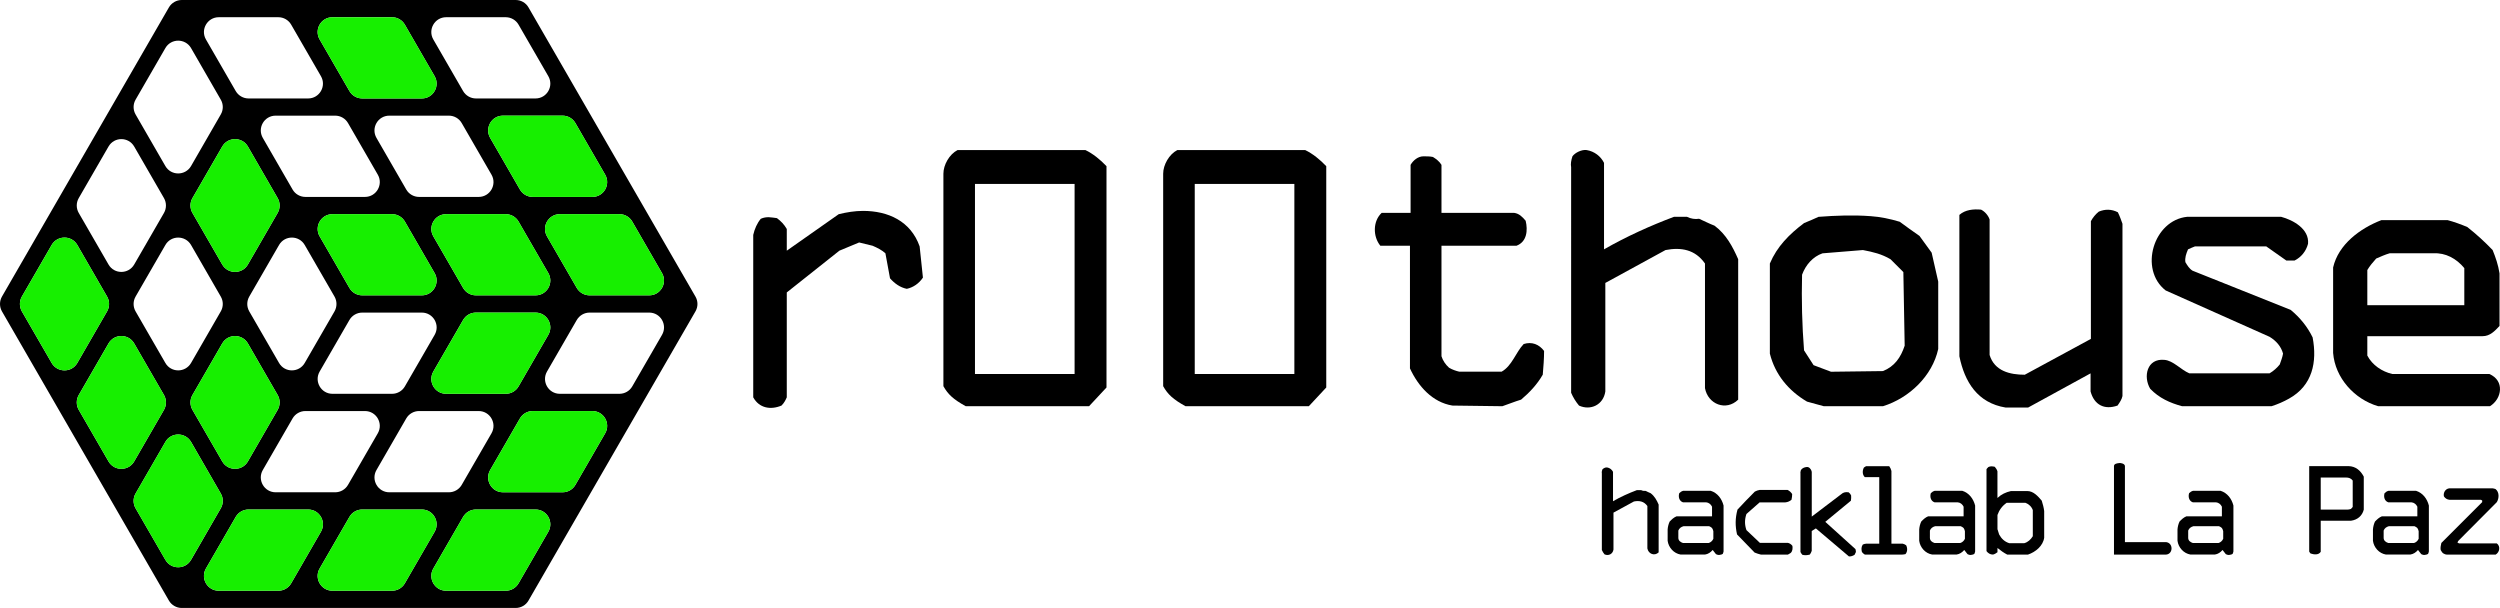 <?xml version="1.0" encoding="UTF-8"?>
<svg xmlns="http://www.w3.org/2000/svg" id="Layer_2" viewBox="0 0 989 240.51">
  <defs>
    <style>.cls-1{fill:#17ef00;}</style>
  </defs>
  <g id="Layer_1-2">
    <g>
      <g>
        <path d="M275.12,117.32L209.07,2.93c-1.04-1.82-2.98-2.93-5.08-2.93H71.9c-2.08,0-4.02,1.11-5.08,2.93L.78,117.32c-1.04,1.82-1.04,4.05,0,5.87l66.04,114.39c1.06,1.82,3,2.93,5.08,2.93H203.99c2.1,0,4.04-1.11,5.08-2.93l66.05-114.39c1.06-1.82,1.06-4.05,0-5.87Zm-25-29.67l11.77,20.39c2.26,3.91-.56,8.8-5.08,8.8h-23.56c-2.09,0-4.02-1.11-5.08-2.93l-11.77-20.39c-2.26-3.91,.57-8.8,5.08-8.8h23.56c2.1,0,4.04,1.11,5.08,2.93Zm-123.67,59.34l11.78-20.4c1.05-1.82,2.99-2.93,5.08-2.93h23.56c4.51,0,7.33,4.89,5.08,8.8l-11.78,20.4c-1.05,1.82-2.99,2.93-5.08,2.93h-23.56c-4.51,0-7.33-4.89-5.08-8.8Zm-5.9-3.4c-2.27,3.91-7.91,3.91-10.16,0l-11.78-20.4c-1.05-1.82-1.05-4.05,0-5.87l11.78-20.4c2.25-3.91,7.89-3.92,10.16,0l11.78,20.4c1.04,1.82,1.04,4.05,0,5.87l-11.78,20.4Zm46.31-26.75h-23.55c-2.09,0-4.03-1.11-5.08-2.93l-11.77-20.39c-2.26-3.91,.56-8.8,5.08-8.8h23.55c2.1,0,4.03,1.11,5.08,2.93l11.77,20.39c2.26,3.91-.57,8.8-5.08,8.8Zm-6.15-41.87l-11.78-20.42c-2.25-3.92,.56-8.8,5.08-8.8h23.57c2.09,0,4.04,1.12,5.08,2.94l11.78,20.41c2.25,3.91-.56,8.8-5.08,8.8h-23.57c-2.09,0-4.03-1.11-5.08-2.93Zm-11.25-5.87c2.25,3.91-.57,8.8-5.08,8.8h-23.56c-2.09,0-4.03-1.11-5.08-2.93l-11.78-20.42c-2.25-3.92,.56-8.8,5.08-8.8h23.56c2.09,0,4.03,1.12,5.08,2.94l11.78,20.41Zm-39.62,9.27c1.05,1.82,1.05,4.05,0,5.87l-11.77,20.4c-2.27,3.91-7.91,3.91-10.16,0l-11.78-20.4c-1.05-1.82-1.05-4.05,0-5.87l11.78-20.4c2.25-3.91,7.89-3.91,10.16,0l11.77,20.4Zm-34.26,18.55l11.76,20.4c1.06,1.82,1.06,4.05,0,5.87l-11.76,20.4c-2.27,3.91-7.91,3.91-10.16,0l-11.78-20.4c-1.05-1.82-1.05-4.05,0-5.87l11.78-20.4c2.25-3.91,7.89-3.91,10.16,0Zm.55,59.35l11.78-20.4c2.25-3.91,7.89-3.91,10.16,0l11.77,20.4c1.05,1.82,1.05,4.05,0,5.87l-11.77,20.4c-2.27,3.91-7.91,3.91-10.16,0l-11.78-20.4c-1.05-1.82-1.05-4.05,0-5.87Zm27.83,29.68l11.78-20.41c1.05-1.82,2.99-2.93,5.08-2.93h23.56c4.51,0,7.33,4.89,5.08,8.8l-11.78,20.4c-1.05,1.82-2.99,2.94-5.08,2.94h-23.56c-4.51,0-7.33-4.9-5.08-8.8Zm44.97,0l11.78-20.41c1.05-1.82,2.99-2.93,5.08-2.93h23.57c4.5,0,7.33,4.89,5.08,8.8l-11.78,20.4c-1.04,1.82-2.99,2.94-5.08,2.94h-23.57c-4.51,0-7.33-4.9-5.08-8.8Zm27.57-30.16c-4.51,0-7.33-4.89-5.08-8.8l11.78-20.4c1.06-1.82,2.99-2.93,5.08-2.93h23.56c4.52,0,7.34,4.89,5.08,8.8l-11.78,20.4c-1.05,1.82-2.98,2.93-5.08,2.93h-23.56Zm35.34-38.95h-23.56c-2.09,0-4.02-1.11-5.08-2.93l-11.77-20.39c-2.26-3.91,.56-8.8,5.08-8.8h23.55c2.1,0,4.03,1.11,5.08,2.93l11.78,20.39c2.26,3.91-.56,8.8-5.08,8.8Zm15.79-68.15l11.78,20.41c2.25,3.91-.56,8.8-5.08,8.8h-23.57c-2.09,0-4.03-1.11-5.08-2.93l-11.78-20.42c-2.25-3.92,.56-8.8,5.08-8.8h23.57c2.09,0,4.04,1.12,5.08,2.94ZM176.5,6.81h23.56c2.1,0,4.03,1.12,5.08,2.94l11.78,20.4c2.26,3.91-.56,8.8-5.08,8.8h-23.56c-2.09,0-4.02-1.12-5.08-2.93l-11.78-20.41c-2.26-3.9,.56-8.8,5.08-8.8Zm-44.97,0h23.55c2.1,0,4.03,1.12,5.08,2.94l11.78,20.4c2.26,3.91-.57,8.8-5.08,8.8h-23.55c-2.09,0-4.03-1.12-5.08-2.93l-11.78-20.41c-2.27-3.9,.56-8.8,5.08-8.8Zm-44.98,0h23.56c2.1,0,4.03,1.12,5.08,2.94l11.78,20.4c2.26,3.91-.57,8.8-5.08,8.8h-23.56c-2.09,0-4.03-1.12-5.08-2.93l-11.78-20.41c-2.26-3.9,.57-8.8,5.08-8.8ZM53.64,39.42l11.78-20.4c2.25-3.91,7.89-3.91,10.16,0l11.76,20.4c1.06,1.82,1.06,4.05,0,5.86l-11.76,20.41c-2.27,3.9-7.91,3.9-10.16,0l-11.78-20.41c-1.05-1.81-1.05-4.04,0-5.86Zm-22.49,38.95l11.78-20.4c2.25-3.91,7.89-3.92,10.16,0l11.78,20.4c1.04,1.82,1.04,4.05,0,5.87l-11.78,20.4c-2.27,3.91-7.91,3.91-10.16,0l-11.78-20.4c-1.05-1.82-1.05-4.05,0-5.87Zm-10.72,65.22l-11.78-20.4c-1.04-1.82-1.04-4.05,0-5.87l11.78-20.4c2.27-3.91,7.91-3.91,10.16,0l11.77,20.4c1.06,1.82,1.06,4.05,0,5.87l-11.77,20.4c-2.25,3.91-7.89,3.91-10.16,0Zm22.5,38.95l-11.78-20.4c-1.05-1.82-1.05-4.05,0-5.87l11.78-20.4c2.25-3.91,7.89-3.92,10.16,0l11.78,20.4c1.04,1.82,1.04,4.05,0,5.87l-11.78,20.4c-2.27,3.91-7.91,3.91-10.16,0Zm22.49,38.94l-11.78-20.39c-1.05-1.82-1.05-4.05,0-5.86l11.78-20.41c2.25-3.9,7.89-3.9,10.16,0l11.76,20.41c1.06,1.81,1.06,4.04,0,5.86l-11.76,20.39c-2.27,3.91-7.91,3.91-10.16,0Zm44.69,12.22h-23.56c-4.51,0-7.34-4.9-5.08-8.8l11.78-20.41c1.05-1.81,2.99-2.93,5.08-2.93h23.56c4.51,0,7.34,4.89,5.08,8.8l-11.78,20.4c-1.05,1.82-2.98,2.94-5.08,2.94Zm44.97,0h-23.55c-4.52,0-7.35-4.9-5.08-8.8l11.78-20.41c1.05-1.81,2.99-2.93,5.08-2.93h23.55c4.51,0,7.34,4.89,5.08,8.8l-11.78,20.4c-1.05,1.82-2.98,2.94-5.08,2.94Zm61.84-23.34l-11.78,20.4c-1.05,1.82-2.98,2.94-5.08,2.94h-23.56c-4.52,0-7.34-4.9-5.08-8.8l11.78-20.41c1.06-1.81,2.99-2.93,5.08-2.93h23.56c4.52,0,7.34,4.89,5.08,8.8Zm22.49-38.95l-11.78,20.4c-1.04,1.82-2.99,2.94-5.08,2.94h-23.57c-4.51,0-7.33-4.9-5.08-8.8l11.78-20.41c1.05-1.82,2.99-2.93,5.08-2.93h23.57c4.52,0,7.33,4.89,5.08,8.8Zm22.49-38.95l-11.78,20.4c-1.04,1.82-2.99,2.93-5.08,2.93h-23.57c-4.5,0-7.33-4.89-5.08-8.8l11.78-20.4c1.06-1.82,2.99-2.93,5.08-2.93h23.57c4.52,0,7.33,4.89,5.08,8.8Z"></path>
        <path class="cls-1" d="M234.33,77.9h-23.57c-2.09,0-4.03-1.11-5.08-2.93l-11.78-20.42c-2.25-3.92,.56-8.8,5.08-8.8h23.57c2.09,0,4.04,1.12,5.08,2.94l11.78,20.41c2.25,3.91-.56,8.8-5.08,8.8Z"></path>
        <path class="cls-1" d="M166.86,38.95h-23.55c-2.09,0-4.02-1.11-5.08-2.93l-11.78-20.4c-2.26-3.91,.56-8.8,5.08-8.8h23.55c2.1,0,4.04,1.11,5.08,2.93l11.78,20.4c2.26,3.91-.56,8.8-5.08,8.8Z"></path>
        <path class="cls-1" d="M256.81,116.84h-23.56c-2.09,0-4.02-1.11-5.08-2.93l-11.77-20.39c-2.26-3.91,.56-8.8,5.08-8.8h23.56c2.1,0,4.04,1.11,5.08,2.93l11.77,20.39c2.26,3.91-.56,8.8-5.08,8.8Z"></path>
        <path class="cls-1" d="M211.84,116.84h-23.56c-2.09,0-4.02-1.11-5.08-2.93l-11.77-20.39c-2.26-3.91,.56-8.8,5.08-8.8h23.55c2.1,0,4.04,1.11,5.08,2.93l11.78,20.39c2.26,3.91-.56,8.8-5.08,8.8Z"></path>
        <path class="cls-1" d="M166.86,116.84h-23.55c-2.09,0-4.02-1.11-5.08-2.93l-11.77-20.39c-2.26-3.91,.56-8.8,5.08-8.8h23.55c2.1,0,4.04,1.11,5.08,2.93l11.77,20.39c2.26,3.91-.56,8.8-5.08,8.8Z"></path>
        <path class="cls-1" d="M216.92,132.46l-11.78,20.4c-1.04,1.82-2.98,2.93-5.08,2.93h-23.56c-4.51,0-7.33-4.89-5.08-8.8l11.78-20.4c1.06-1.82,2.99-2.93,5.08-2.93h23.56c4.52,0,7.34,4.89,5.08,8.8Z"></path>
        <path class="cls-1" d="M239.41,171.41l-11.78,20.4c-1.04,1.82-2.99,2.93-5.08,2.93h-23.57c-4.51,0-7.33-4.89-5.08-8.8l11.78-20.4c1.06-1.82,2.99-2.93,5.08-2.93h23.57c4.52,0,7.33,4.89,5.08,8.8Z"></path>
        <path class="cls-1" d="M216.92,210.36l-11.78,20.4c-1.04,1.82-2.98,2.93-5.08,2.93h-23.56c-4.52,0-7.34-4.89-5.08-8.8l11.78-20.4c1.06-1.82,2.99-2.93,5.08-2.93h23.56c4.52,0,7.34,4.89,5.08,8.8Z"></path>
        <path class="cls-1" d="M171.94,210.36l-11.78,20.4c-1.04,1.82-2.98,2.93-5.08,2.93h-23.55c-4.52,0-7.34-4.89-5.08-8.8l11.78-20.4c1.06-1.82,2.99-2.93,5.08-2.93h23.55c4.52,0,7.34,4.89,5.08,8.8Z"></path>
        <path class="cls-1" d="M126.97,210.36l-11.78,20.4c-1.04,1.82-2.98,2.93-5.08,2.93h-23.56c-4.51,0-7.33-4.89-5.08-8.8l11.78-20.4c1.06-1.82,2.99-2.93,5.08-2.93h23.56c4.52,0,7.34,4.89,5.08,8.8Z"></path>
        <path class="cls-1" d="M109.84,84.24l-11.77,20.4c-2.26,3.91-7.91,3.91-10.16,0l-11.78-20.4c-1.04-1.82-1.04-4.05,0-5.87l11.78-20.4c2.25-3.91,7.9-3.91,10.16,0l11.77,20.4c1.06,1.82,1.06,4.05,0,5.87Z"></path>
        <path class="cls-1" d="M109.84,162.14l-11.77,20.4c-2.26,3.91-7.91,3.91-10.16,0l-11.78-20.4c-1.04-1.82-1.04-4.05,0-5.87l11.78-20.4c2.25-3.91,7.9-3.91,10.16,0l11.77,20.4c1.06,1.82,1.06,4.05,0,5.87Z"></path>
        <path class="cls-1" d="M87.34,201.09l-11.77,20.39c-2.26,3.91-7.91,3.91-10.16,0l-11.78-20.39c-1.04-1.82-1.04-4.05,0-5.87l11.78-20.4c2.25-3.91,7.9-3.91,10.16,0l11.77,20.4c1.06,1.82,1.06,4.05,0,5.87Z"></path>
        <path class="cls-1" d="M64.87,162.14l-11.78,20.4c-2.26,3.91-7.91,3.91-10.16,0l-11.78-20.4c-1.04-1.82-1.04-4.05,0-5.87l11.78-20.4c2.25-3.91,7.9-3.92,10.16,0l11.78,20.4c1.04,1.82,1.04,4.05,0,5.87Z"></path>
        <path class="cls-1" d="M42.36,123.19l-11.77,20.4c-2.25,3.91-7.9,3.91-10.16,0l-11.78-20.4c-1.04-1.82-1.04-4.05,0-5.87l11.78-20.4c2.26-3.91,7.91-3.91,10.16,0l11.77,20.4c1.06,1.82,1.06,4.05,0,5.87Z"></path>
      </g>
      <g>
        <path d="M656.17,218.51c-1.64,1.59-4.07,.62-4.47-1.55v-16.77c-1.33-1.9-3.23-2.21-5.31-1.81l-8.1,4.42v14.6c-.27,1.81-1.99,2.61-3.54,1.9-.44-.53-.8-1.11-1.06-1.73v-30.35c-.09-.4,0-.93,.18-1.46,.35-.49,1.24-.93,1.9-.84,1.06,.18,1.9,.84,2.34,1.73v11.63c3.01-1.73,6.24-3.18,9.42-4.38h1.73c.53,.27,1.11,.35,1.64,.27,.71,.31,1.37,.66,2.08,.93,1.55,1.15,2.43,2.79,3.18,4.51v18.89Z"></path>
        <path d="M681.83,217.67c.09,.44-.09,1.02-.31,1.46-.35,.18-.71,.35-1.06,.35-.53,.18-1.11,0-1.64-.27-.44-.62-.84-1.11-1.28-1.64-.8,.93-1.81,1.64-3.05,1.81h-9.64c-2.7-.44-4.78-2.79-5.13-5.44v-4.51c.09-1.11,.35-2.12,.8-3.1,.8-.84,1.64-1.64,2.74-2.08h14.02v-3.8c-.44-.93-1.28-1.64-2.34-1.73h-9.16c-1.55-.53-1.9-2.26-1.46-3.63,.44-.44,.93-.75,1.55-.93h10.88c2.7,.84,4.42,3.18,5.09,5.84v17.65Zm-4.03-4.51v-3.01c-.09-.44-.27-.93-.53-1.28-.27-.27-.71-.53-1.15-.71h-10.09c-.97,.27-1.73,.8-2.08,1.73v2.88c0,1.11,.88,1.73,1.81,2.03h10.22c.75-.22,1.46-.84,1.81-1.64Z"></path>
        <path d="M709.08,215.94c.13,1.02,.09,2.08-.71,2.83l-1.06,.62h-10.71c-.75-.18-1.64-.44-2.48-.8l-6.95-7.17c-.75-3.36-.75-6.37,.18-9.82,2.26-2.43,4.51-4.78,6.86-7.12,.58-.31,1.28-.58,1.9-.66h11.06c.75,.35,1.37,.93,1.81,1.64,0,.8-.09,1.46-.27,2.26-.71,.58-1.46,.93-2.43,1.02h-10.17l-5.22,4.6c-.75,2.21-.75,4.2,0,6.37l5.31,5.04h11.06c.66,.13,1.37,.58,1.81,1.19Z"></path>
        <path d="M734.2,218.37c-.18,.31-.35,.75-.53,1.11-.71,.44-1.46,.71-2.26,.62l-13.05-11.06-1.64,1.02v7.87c-.18,.53-.44,1.02-.75,1.46-.97,.27-1.99,.35-2.96,.09-.35-.35-.58-.8-.75-1.11v-31.14c-.09-.4,.09-.84,.18-1.28,.49-.75,1.37-1.11,2.21-1.19,.97-.18,1.73,.75,1.99,1.55,0,.09,.09,.27,.09,.44v17.61c3.89-2.92,7.79-5.88,11.59-8.8,.93-.88,1.9-.97,3.01-.8,.44,.35,.8,.8,.97,1.24,.09,.66,0,1.37-.09,2.08l-10.13,8.36,11.94,10.79c.09,.35,.18,.8,.18,1.15Z"></path>
        <path d="M754.06,215.68c.58,1.11,.58,2.61-.27,3.54-.44,.09-.97,.18-1.37,.18h-14.69c-.44-.27-.88-.62-1.15-1.02-.27-1.06-.27-2.08,.35-2.96,.44-.18,.97-.35,1.37-.35h5.13v-26.32h-5.71c-1.06-.97-.97-2.7-.35-3.8,.27-.18,.62-.35,.84-.53h9.16c.18,.27,.35,.62,.53,.89,.09,.31,.27,.66,.35,1.02v28.75h4.47c.44,.09,.97,.35,1.33,.62Z"></path>
        <path d="M781.35,217.67c.09,.44-.09,1.02-.31,1.46-.35,.18-.71,.35-1.06,.35-.53,.18-1.11,0-1.64-.27-.44-.62-.84-1.11-1.28-1.64-.8,.93-1.81,1.64-3.05,1.81h-9.64c-2.7-.44-4.78-2.79-5.13-5.44v-4.51c.09-1.11,.35-2.12,.8-3.1,.8-.84,1.64-1.64,2.74-2.08h14.02v-3.8c-.44-.93-1.28-1.64-2.34-1.73h-9.16c-1.55-.53-1.9-2.26-1.46-3.63,.44-.44,.93-.75,1.55-.93h10.88c2.7,.84,4.42,3.18,5.09,5.84v17.65Zm-4.03-4.51v-3.01c-.09-.44-.27-.93-.53-1.28-.27-.27-.71-.53-1.15-.71h-10.09c-.97,.27-1.73,.8-2.08,1.73v2.88c0,1.11,.88,1.73,1.81,2.03h10.22c.75-.22,1.46-.84,1.81-1.64Z"></path>
        <path d="M808.69,212.67c-.44,3.27-3.41,5.71-6.41,6.72h-8.23c-1.37-.71-2.65-1.64-3.85-2.61v1.68c-.53,.4-1.06,.75-1.77,.93-1.11,0-1.95-.53-2.57-1.37v-32.43c.18-.31,.53-.58,.75-.84,.44-.18,.8-.27,1.24-.27s.84,.09,1.28,.18c.44,.53,.88,1.11,1.06,1.81v10.53c1.55-1.46,3.27-2.26,5.35-2.74h6.46c2.43,0,4.25,2.08,5.71,3.8,.44,1.37,.8,2.74,.97,4.11v10.48Zm-4.51-.53v-10.35c-.53-1.42-1.55-2.34-2.92-2.88h-7.43c-1.73,1.19-2.96,2.88-3.63,4.82v5.62l.66,2.08c.88,1.64,2.17,2.88,3.98,3.45h5.97c1.46-.4,2.57-1.46,3.36-2.74Z"></path>
        <path d="M856.95,219.39h-20.66v-34.99c0-.88,1.06-1.11,1.9-1.19,.97-.18,2.43,.31,2.43,1.19v30.08h16.41c2.79,.44,2.65,4.69-.09,4.91Z"></path>
        <path d="M883.53,217.67c.09,.44-.09,1.02-.31,1.46-.35,.18-.71,.35-1.06,.35-.53,.18-1.11,0-1.64-.27-.44-.62-.84-1.11-1.28-1.64-.8,.93-1.81,1.64-3.05,1.81h-9.64c-2.7-.44-4.78-2.79-5.13-5.44v-4.51c.09-1.11,.35-2.12,.8-3.1,.8-.84,1.64-1.64,2.74-2.08h14.02v-3.8c-.44-.93-1.28-1.64-2.34-1.73h-9.16c-1.55-.53-1.9-2.26-1.46-3.63,.44-.44,.93-.75,1.55-.93h10.88c2.7,.84,4.42,3.18,5.09,5.84v17.65Zm-4.03-4.51v-3.01c-.09-.44-.27-.93-.53-1.28-.27-.27-.71-.53-1.15-.71h-10.09c-.97,.27-1.73,.8-2.08,1.73v2.88c0,1.11,.88,1.73,1.81,2.03h10.22c.75-.22,1.46-.84,1.81-1.64Z"></path>
        <path d="M935.11,201.61c-.62,2.48-2.52,4.03-5,4.38h-12.03v12.3c-.84,1.37-2.74,1.11-4.03,.66-.18-.18-.35-.44-.53-.75v-33.8h15.62c2.79,.09,4.69,1.73,5.97,4.16v13.05Zm-4.38-1.06v-10.44c-.62-.89-1.59-1.2-2.61-1.2h-10.04v12.7h10.48c.4,0,1.02-.09,1.46-.27,.27-.27,.53-.53,.71-.8Z"></path>
        <path d="M960.85,217.67c.09,.44-.09,1.02-.31,1.46-.35,.18-.71,.35-1.06,.35-.53,.18-1.11,0-1.64-.27-.44-.62-.84-1.11-1.28-1.64-.8,.93-1.81,1.64-3.05,1.81h-9.64c-2.7-.44-4.78-2.79-5.13-5.44v-4.51c.09-1.11,.35-2.12,.8-3.1,.8-.84,1.64-1.64,2.74-2.08h14.02v-3.8c-.44-.93-1.28-1.64-2.34-1.73h-9.16c-1.55-.53-1.9-2.26-1.46-3.63,.44-.44,.93-.75,1.55-.93h10.88c2.7,.84,4.42,3.18,5.09,5.84v17.65Zm-4.03-4.51v-3.01c-.09-.44-.27-.93-.53-1.28-.27-.27-.71-.53-1.15-.71h-10.09c-.97,.27-1.73,.8-2.08,1.73v2.88c0,1.11,.88,1.73,1.81,2.03h10.22c.75-.22,1.46-.84,1.81-1.64Z"></path>
        <path d="M987.74,214.97c1.55,1.15,1.11,3.5-.44,4.42h-19.38c-.49,0-1.02-.27-1.46-.53-.4-.35-.66-.84-.93-1.28-.18-1.11,.09-1.73,.27-2.79l16.15-16.15v-.66l-.53-.27h-12.43c-.88-.09-1.64-.53-2.17-1.33-.35-1.37,.53-3.01,2.08-3.19h17.21c.31,0,.75,.18,1.11,.27,1.55,1.2,1.46,3.63,.53,5.18l-15.31,15.39-.27,.62,.62,.31h14.95Z"></path>
      </g>
      <g>
        <path d="M365.1,109.84c-1.56,2.34-3.9,3.9-6.37,4.42-2.61-.52-4.81-2.08-6.64-4.16l-1.82-9.89c-1.43-1.3-3.25-2.21-5.07-2.99l-5.33-1.3-7.81,3.25-20.81,16.52v41.5c-.52,1.17-1.04,2.21-2.08,3.25-4.29,1.82-8.84,1.04-11.19-3.25V92.93c.52-2.34,1.56-4.68,2.99-6.38,2.34-1.04,4.16-.52,6.38-.26,1.56,1.17,2.86,2.47,3.9,4.3v8.58l20.55-14.44c3.25-.78,6.38-1.3,9.63-1.3,9.89,0,18.86,4.03,22.38,14.05l1.3,12.36Z"></path>
        <path d="M437.73,153.29l-6.9,7.41h-48.78c-4.94-2.73-7.02-4.68-8.84-7.93V68.73c0-3.51,2.34-7.67,5.59-9.36h50.6c2.99,1.43,5.85,3.77,8.33,6.37v87.55Zm-12.62-5.33V72.77h-39.41v75.19h39.41Z"></path>
        <path d="M524.67,153.29l-6.9,7.41h-48.78c-4.94-2.73-7.02-4.68-8.84-7.93V68.73c0-3.51,2.34-7.67,5.59-9.36h50.6c2.99,1.43,5.85,3.77,8.33,6.37v87.55Zm-12.62-5.33V72.77h-39.41v75.19h39.41Z"></path>
        <path d="M610.84,138.85c0,2.99-.26,6.37-.52,9.36-2.21,3.9-5.33,7.15-8.58,9.89-2.6,.78-5.07,1.82-7.41,2.6l-19.77-.26c-7.94-1.3-13.53-7.67-16.78-14.7v-48.52h-11.71c-2.99-3.64-2.99-9.76,.52-13.01h11.44v-18.99c1.04-1.82,2.99-3.38,5.07-3.38,1.3,0,2.6,0,3.77,.26,1.3,.78,2.61,1.82,3.38,3.12v18.99h28.75c1.95,.26,3.25,1.56,4.55,3.12,.91,3.77,.52,8.33-3.64,9.89h-29.66v43.7c.52,1.69,1.56,3.26,2.99,4.55,1.3,.78,2.86,1.3,4.03,1.56h16.78c4.16-2.34,5.59-7.67,8.72-10.93,3.25-1.04,6.11,.13,8.07,2.73Z"></path>
        <path d="M687.63,158.1c-4.81,4.68-11.97,1.82-13.14-4.55v-49.3c-3.9-5.59-9.5-6.5-15.61-5.33l-23.81,13.01v42.93c-.78,5.33-5.86,7.67-10.41,5.59-1.3-1.56-2.34-3.25-3.12-5.07V66.13c-.26-1.17,0-2.73,.52-4.3,1.04-1.43,3.64-2.73,5.6-2.47,3.12,.52,5.59,2.47,6.89,5.07v34.21c8.85-5.07,18.35-9.37,27.71-12.88h5.07c1.56,.78,3.25,1.04,4.81,.78,2.08,.91,4.03,1.95,6.11,2.73,4.55,3.38,7.15,8.2,9.37,13.27v55.54Z"></path>
        <path d="M766.76,138.07c-2.34,10.67-11.44,19.38-21.85,22.63h-23.42l-6.63-1.82c-7.29-4.29-12.62-10.67-14.7-18.99v-35.64c2.86-6.76,7.67-11.58,13.53-16,1.95-.78,4.03-1.69,5.72-2.47,6.9-.52,13.79-.78,20.69-.26,3.77,.26,7.54,1.04,11.44,2.21,2.47,1.82,5.33,3.9,7.81,5.6l4.81,6.63,2.6,11.45v26.67Zm-13.27-1.3l-.52-29.14-5.07-5.07c-3.52-2.08-6.9-2.87-10.93-3.64l-16,1.3c-3.77,1.3-6.64,4.55-8.07,8.46-.26,9.89,0,20.03,.78,29.92l3.77,5.86,6.9,2.6,20.55-.26c4.55-1.82,7.02-5.33,8.58-10.02Z"></path>
        <path d="M839.65,156.67c-.26,1.3-1.04,2.47-1.95,3.77-5.21,1.82-9.24-.26-10.67-5.59v-7.15l-24.72,13.53h-8.84c-11.19-1.82-16.26-10.15-18.34-20.29v-55.93c2.34-2.08,5.59-2.35,8.58-2.08,1.56,.78,2.86,2.34,3.38,3.9v53.6c1.95,6.38,8.07,7.81,13.92,7.81l26.15-14.18v-46.57c.78-1.43,1.82-2.73,3.12-3.77,2.47-1.04,5.07-1.04,7.55,.26,.78,1.56,1.3,3.12,1.82,4.55v68.16Z"></path>
        <path d="M914.88,133.51c1.82,9.63,0,19-9.37,24.2-2.08,1.17-4.42,2.21-6.9,2.99h-35.38c-4.81-1.3-9.1-3.25-12.61-6.9-2.87-4.81-1.3-12.1,5.59-11.44,3.51,.26,6.5,3.9,9.89,5.33h31.74c1.56-.91,2.99-2.21,4.03-3.51,.52-1.56,1.04-2.73,1.3-4.3-.78-2.86-2.73-5.07-5.33-6.64l-41.11-18.34c-10.67-8.33-4.81-27.84,8.58-29.14h37.08c4.81,1.3,11.19,4.81,10.67,10.67-.78,2.99-2.73,5.33-5.33,6.64h-3.25l-7.94-5.59h-28.23c-.65,.26-1.95,.78-2.73,1.17-.78,1.82-1.3,3.38-1.04,5.07,.78,1.3,1.56,2.6,2.86,3.38l38.77,15.48c3.64,2.99,6.64,6.64,8.72,10.93Z"></path>
        <path d="M988.8,128.96c-1.82,1.95-3.77,4.03-6.63,4.03h-45.66v7.67c1.95,3.78,5.85,6.38,9.89,7.29h38.37c6.11,2.6,5.07,9.76,.26,12.75h-44.23c-9.37-2.73-17.04-11.19-17.82-21.07v-33.82c2.08-9.11,10.67-15.48,19.12-18.73h26.15c2.47,.65,5.34,1.69,7.81,2.73,3.64,2.87,6.9,5.86,10.02,9.11,1.17,2.86,2.21,5.85,2.73,9.24v20.81Zm-13.92-8.2v-14.7c-3.12-3.78-7.41-6.12-12.23-5.86h-17.3c-1.82,.52-3.51,1.3-5.33,2.08-1.3,1.44-2.6,2.99-3.51,4.55v13.92h38.37Z"></path>
      </g>
    </g>
  </g>
</svg>
